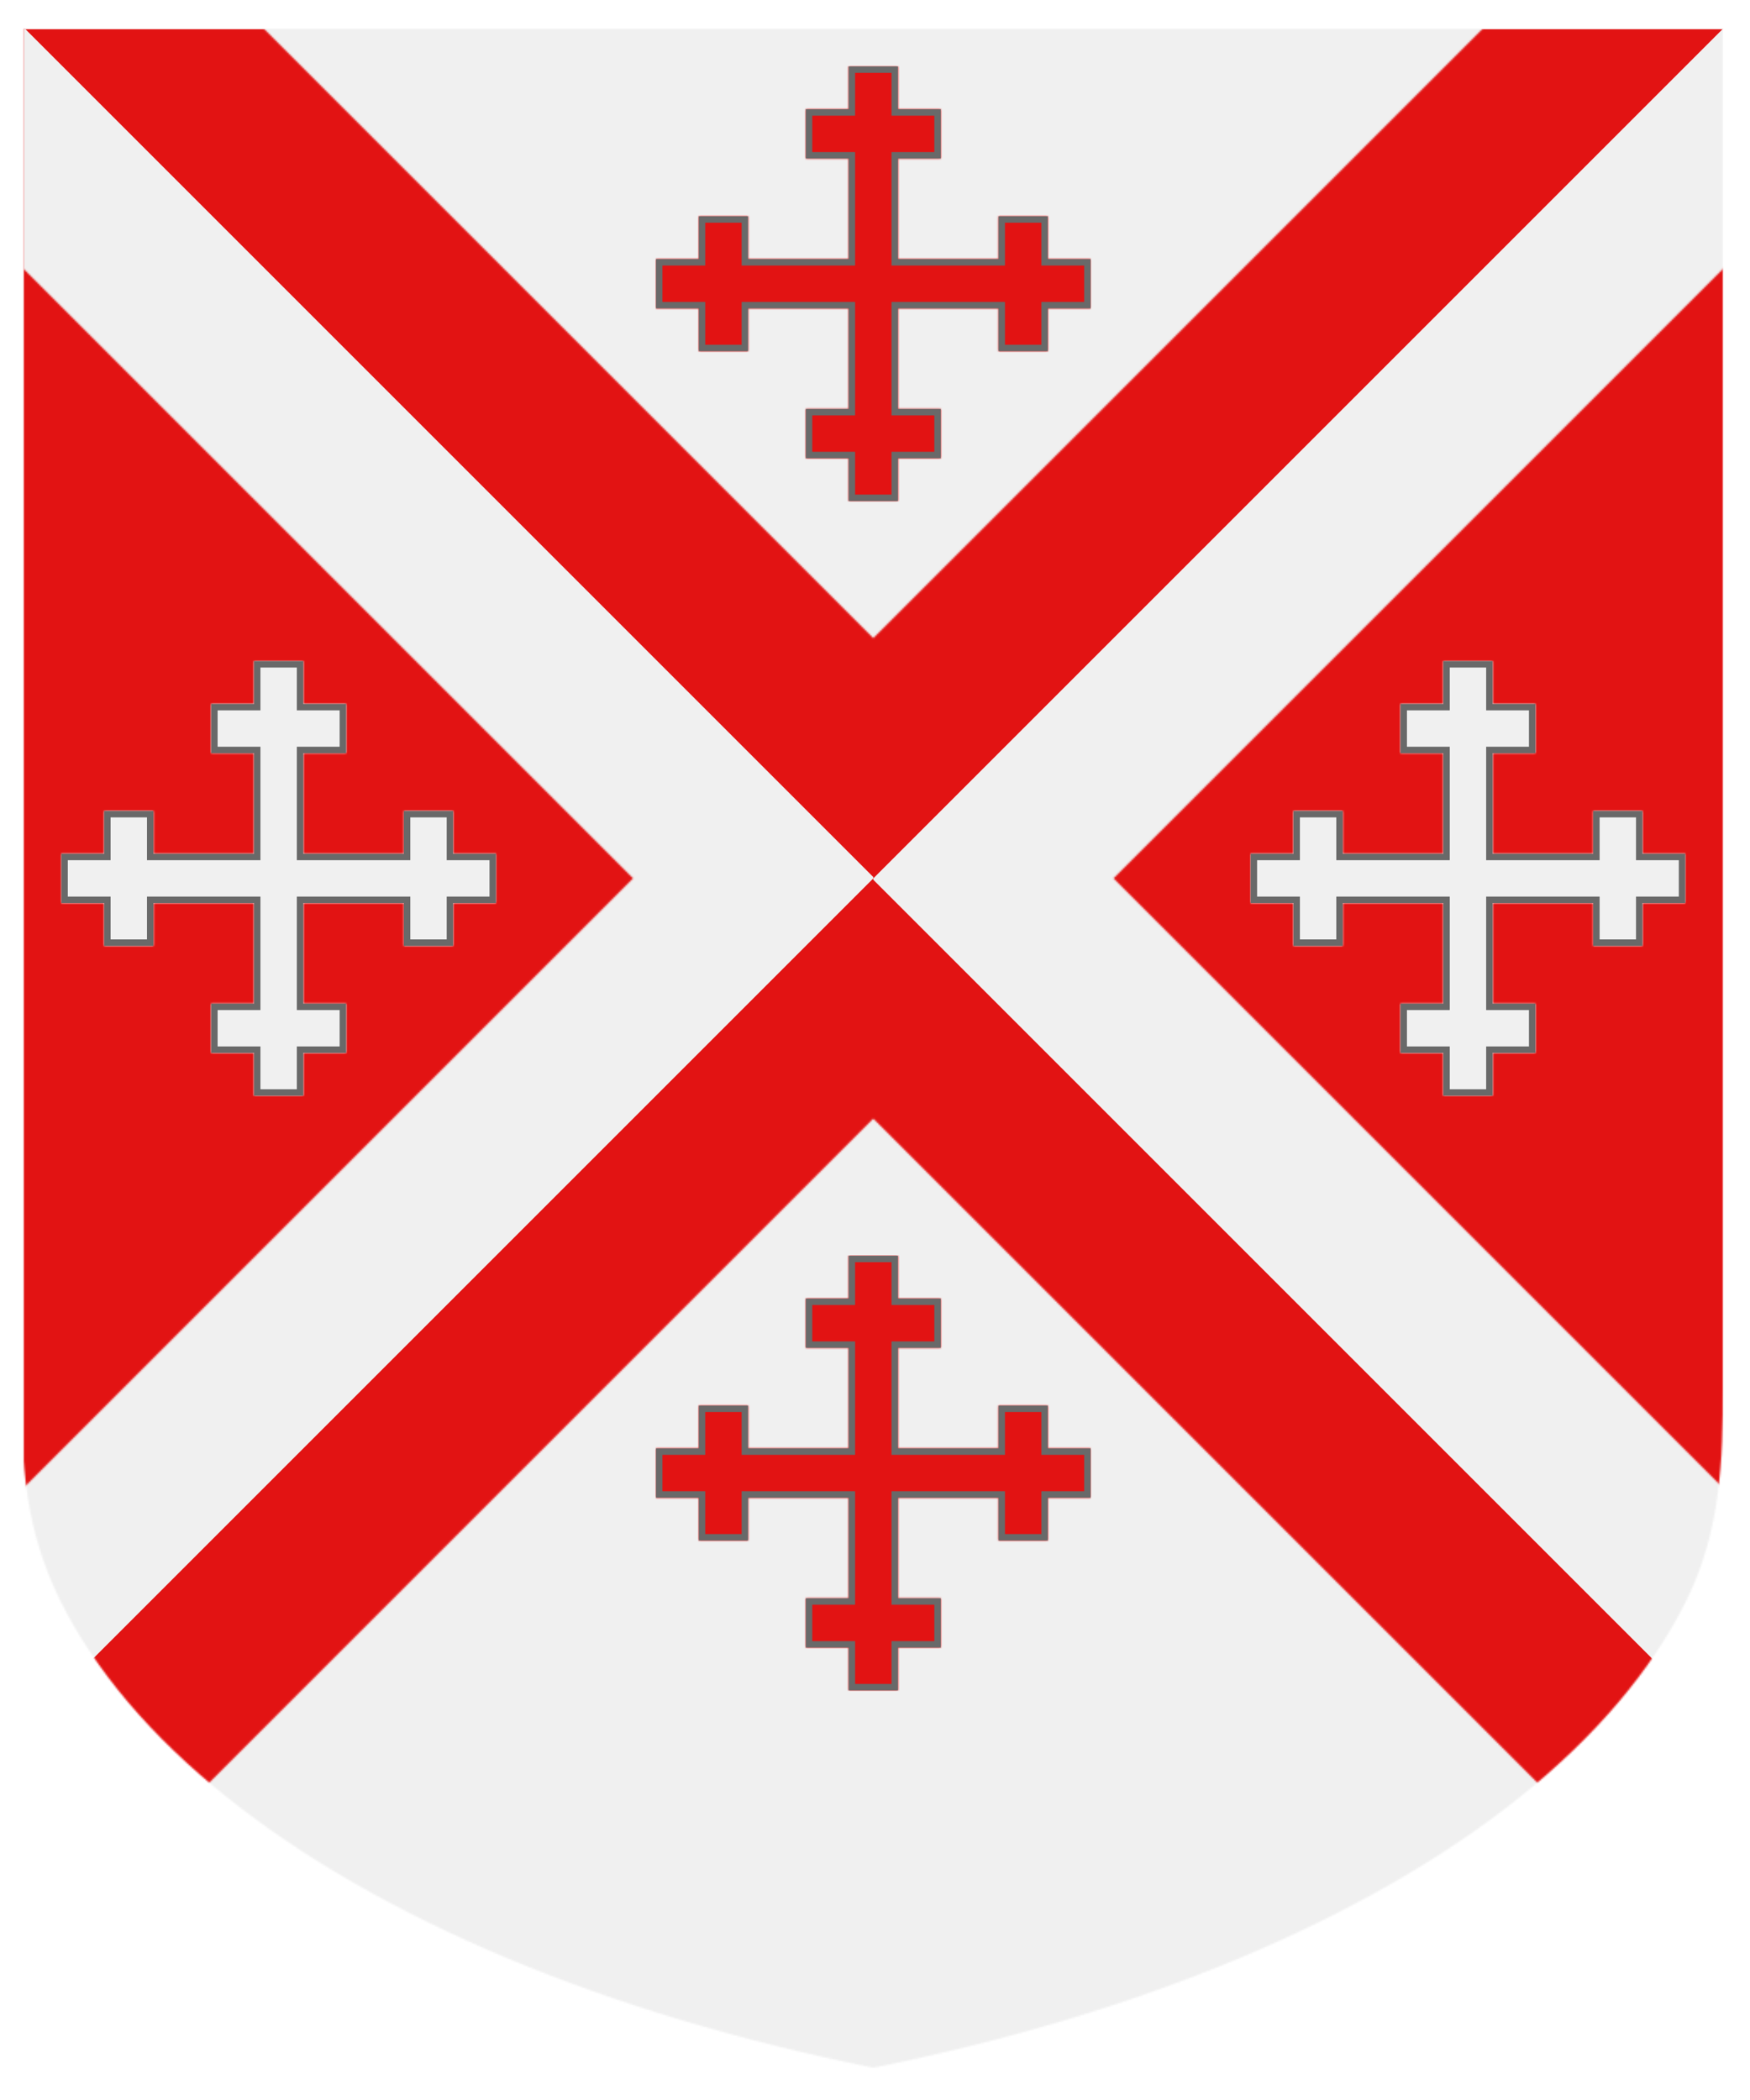 <?xml version="1.0" encoding="utf-8" ?>
    <svg version="1.1"
        baseProfile="full"
        xmlns="http://www.w3.org/2000/svg"
        xmlns:xlink="http://www.w3.org/1999/xlink" preserveAspectRatio="xMidYMid meet" height="600" width="500" viewBox="0,0,1030,1230 "><defs>
      <filter id="shiny" x="0" y="0" width="150%" height="150%">
      <feGaussianBlur in = "SourceAlpha" stdDeviation = "4" result = "blur1"/>
        <feSpecularLighting result = "specOut" in = "blur1" specularExponent = "20" lighting-color = "#696969">
            <fePointLight x = "300" y = "300" z = "500"/>
        </feSpecularLighting>
        <feComposite result="highlight" in = "SourceGraphic" in2 = "specOut" operator = "arithmetic" k1 = "0" k2 = "1" k3 = "1" k4 = "0"/>
      <feOffset result="offOut" in="SourceGraphic" dx="14" dy="14" />
      <feColorMatrix result = "matrixOut" in = "offOut" type = "matrix" values = "0.2 0 0 0 0 0 0.2 0 0 0 0 0 0.2 0 0 0 0 0 1 0"/>
      <feGaussianBlur result="blurOut" in="matrixOut" stdDeviation="10" />
      <feBlend in="highlight" in2="blurOut" mode="normal"/>
    </filter></defs><g  filter="url(#shiny)" ><g mask="url(#mask8)"><g><g><title>per-saltire</title><desc>Division used to fill field</desc><g stroke-width="2" stroke="none" ><g fill="#F0F0F0"><rect x="-100" y="-100" width="1200" height="1400" /></g>
<g fill="#E21313"><path fill-rule="evenodd" d="M500,500 l-599.6,599.6   v-1200   l599.6,599.6  zM500,500 l599.6,-599.6   v1200   l-599.6,-599.6  z" /></g>

</g></g><g><title>saltire</title><defs><mask id="mask3" >
<g style="fill:#ffffff;"><path fill-rule="evenodd" d="M500,358.6 l435.2,-435.2   l141.4,141.4   l-435.2,435.2   l435.2,435.2   l-141.4,141.4   l-435.2,-435.2   l-435.2,435.2   l-141.4,-141.4   l435.2,-435.2   l-435.2,-435.2   l141.4,-141.4   l435.2,435.2  z" /></g>
</mask>
</defs><g mask="url(#mask3)"  ><g stroke-width="2" stroke="none" ><g fill="#E21313"><rect x="0" y="0" width="1000" height="1200" /></g>
<g fill="#F0F0F0"><path fill-rule="evenodd" d="M500,500 l-599.6,599.6   v-1200   l599.6,599.6  zM500,500 l599.6,-599.6   v1200   l-599.6,-599.6  z" /></g>

</g></g><defs><mask id="mask4" >
<g style="fill:#ffffff;"><g transform=" translate(24,374) scale(1.26, 1.26) " >
<title>four cross crosslets</title><g fill-rule="evenodd" stroke="#696969" stroke-width="3" ><path d="m100,0h10v20h20v20h-20v50 h50  v-20  h20  v20  h20  v10   v10  h-20  v20  h-20  v-20  h-50   v50  h20  v20  h-20  v20  h-10   h-10  v-20  h-20  v-20  h20  v-50   h-50  v20  h-20  v-20  h-20  v-10   v-10  h20  v-20  h20  v20  h50  v-50h-20v-20h20v-20h10             z" />
</g>
</g>
</g>
</mask>
</defs><g mask="url(#mask4)"  ><g stroke-width="2" stroke="none" ><g fill="#E21313"><rect x="0" y="0" width="1000" height="1200" /></g>
<g fill="#F0F0F0"><path fill-rule="evenodd" d="M500,500 l-599.6,599.6   v-1200   l599.6,599.6  zM500,500 l599.6,-599.6   v1200   l-599.6,-599.6  z" /></g>

</g></g><g style="fill:none;"><g transform=" translate(24,374) scale(1.26, 1.26) " >
<title>four cross crosslets</title><g fill-rule="evenodd" stroke="#696969" stroke-width="3" ><path d="m100,0h10v20h20v20h-20v50 h50  v-20  h20  v20  h20  v10   v10  h-20  v20  h-20  v-20  h-50   v50  h20  v20  h-20  v20  h-10   h-10  v-20  h-20  v-20  h20  v-50   h-50  v20  h-20  v-20  h-20  v-10   v-10  h20  v-20  h20  v20  h50  v-50h-20v-20h20v-20h10             z" />
</g>
</g>
</g><defs><mask id="mask5" >
<g style="fill:#ffffff;"><g transform=" translate(724,374) scale(1.26, 1.26) " >
<title>four cross crosslets</title><g fill-rule="evenodd" stroke="#696969" stroke-width="3" ><path d="m100,0h10v20h20v20h-20v50 h50  v-20  h20  v20  h20  v10   v10  h-20  v20  h-20  v-20  h-50   v50  h20  v20  h-20  v20  h-10   h-10  v-20  h-20  v-20  h20  v-50   h-50  v20  h-20  v-20  h-20  v-10   v-10  h20  v-20  h20  v20  h50  v-50h-20v-20h20v-20h10             z" />
</g>
</g>
</g>
</mask>
</defs><g mask="url(#mask5)"  ><g stroke-width="2" stroke="none" ><g fill="#E21313"><rect x="0" y="0" width="1000" height="1200" /></g>
<g fill="#F0F0F0"><path fill-rule="evenodd" d="M500,500 l-599.6,599.6   v-1200   l599.6,599.6  zM500,500 l599.6,-599.6   v1200   l-599.6,-599.6  z" /></g>

</g></g><g style="fill:none;"><g transform=" translate(724,374) scale(1.26, 1.26) " >
<title>four cross crosslets</title><g fill-rule="evenodd" stroke="#696969" stroke-width="3" ><path d="m100,0h10v20h20v20h-20v50 h50  v-20  h20  v20  h20  v10   v10  h-20  v20  h-20  v-20  h-50   v50  h20  v20  h-20  v20  h-10   h-10  v-20  h-20  v-20  h20  v-50   h-50  v20  h-20  v-20  h-20  v-10   v-10  h20  v-20  h20  v20  h50  v-50h-20v-20h20v-20h10             z" />
</g>
</g>
</g><defs><mask id="mask6" >
<g style="fill:#ffffff;"><g transform=" translate(374,24) scale(1.26, 1.26) " >
<title>four cross crosslets</title><g fill-rule="evenodd" stroke="#696969" stroke-width="3" ><path d="m100,0h10v20h20v20h-20v50 h50  v-20  h20  v20  h20  v10   v10  h-20  v20  h-20  v-20  h-50   v50  h20  v20  h-20  v20  h-10   h-10  v-20  h-20  v-20  h20  v-50   h-50  v20  h-20  v-20  h-20  v-10   v-10  h20  v-20  h20  v20  h50  v-50h-20v-20h20v-20h10             z" />
</g>
</g>
</g>
</mask>
</defs><g mask="url(#mask6)"  ><g stroke-width="2" stroke="none" ><g fill="#E21313"><rect x="0" y="0" width="1000" height="1200" /></g>
<g fill="#F0F0F0"><path fill-rule="evenodd" d="M500,500 l-599.6,599.6   v-1200   l599.6,599.6  zM500,500 l599.6,-599.6   v1200   l-599.6,-599.6  z" /></g>

</g></g><g style="fill:none;"><g transform=" translate(374,24) scale(1.26, 1.26) " >
<title>four cross crosslets</title><g fill-rule="evenodd" stroke="#696969" stroke-width="3" ><path d="m100,0h10v20h20v20h-20v50 h50  v-20  h20  v20  h20  v10   v10  h-20  v20  h-20  v-20  h-50   v50  h20  v20  h-20  v20  h-10   h-10  v-20  h-20  v-20  h20  v-50   h-50  v20  h-20  v-20  h-20  v-10   v-10  h20  v-20  h20  v20  h50  v-50h-20v-20h20v-20h10             z" />
</g>
</g>
</g><defs><mask id="mask7" >
<g style="fill:#ffffff;"><g transform=" translate(374,724) scale(1.26, 1.26) " >
<title>four cross crosslets</title><g fill-rule="evenodd" stroke="#696969" stroke-width="3" ><path d="m100,0h10v20h20v20h-20v50 h50  v-20  h20  v20  h20  v10   v10  h-20  v20  h-20  v-20  h-50   v50  h20  v20  h-20  v20  h-10   h-10  v-20  h-20  v-20  h20  v-50   h-50  v20  h-20  v-20  h-20  v-10   v-10  h20  v-20  h20  v20  h50  v-50h-20v-20h20v-20h10             z" />
</g>
</g>
</g>
</mask>
</defs><g mask="url(#mask7)"  ><g stroke-width="2" stroke="none" ><g fill="#E21313"><rect x="0" y="0" width="1000" height="1200" /></g>
<g fill="#F0F0F0"><path fill-rule="evenodd" d="M500,500 l-599.6,599.6   v-1200   l599.6,599.6  zM500,500 l599.6,-599.6   v1200   l-599.6,-599.6  z" /></g>

</g></g><g style="fill:none;"><g transform=" translate(374,724) scale(1.26, 1.26) " >
<title>four cross crosslets</title><g fill-rule="evenodd" stroke="#696969" stroke-width="3" ><path d="m100,0h10v20h20v20h-20v50 h50  v-20  h20  v20  h20  v10   v10  h-20  v20  h-20  v-20  h-50   v50  h20  v20  h-20  v20  h-10   h-10  v-20  h-20  v-20  h20  v-50   h-50  v20  h-20  v-20  h-20  v-10   v-10  h20  v-20  h20  v20  h50  v-50h-20v-20h20v-20h10             z" />
</g>
</g>
</g></g></g></g><defs><mask id="mask8" >
<path fill="#FFFFFF" d="m 0,0 v 800 c -2.506,43.111 1.234,84.335 21.49,125.136 20.255,40.801 53.478,79.986 98.039,115.636 44.562,35.649 100.449,67.752 164.923,94.734 64.475,26.983 137.516,48.837 215.548,64.493 78.031,-15.656 151.073,-37.511 215.548,-64.493 64.475,-26.983 120.362,-59.085 164.923,-94.734 44.562,-35.65 77.784,-74.834 98.039,-115.636 C 998.766,884.335 1000.145,841.931 1000,800 V 0 Z" />
</mask>
</defs></g></svg>
